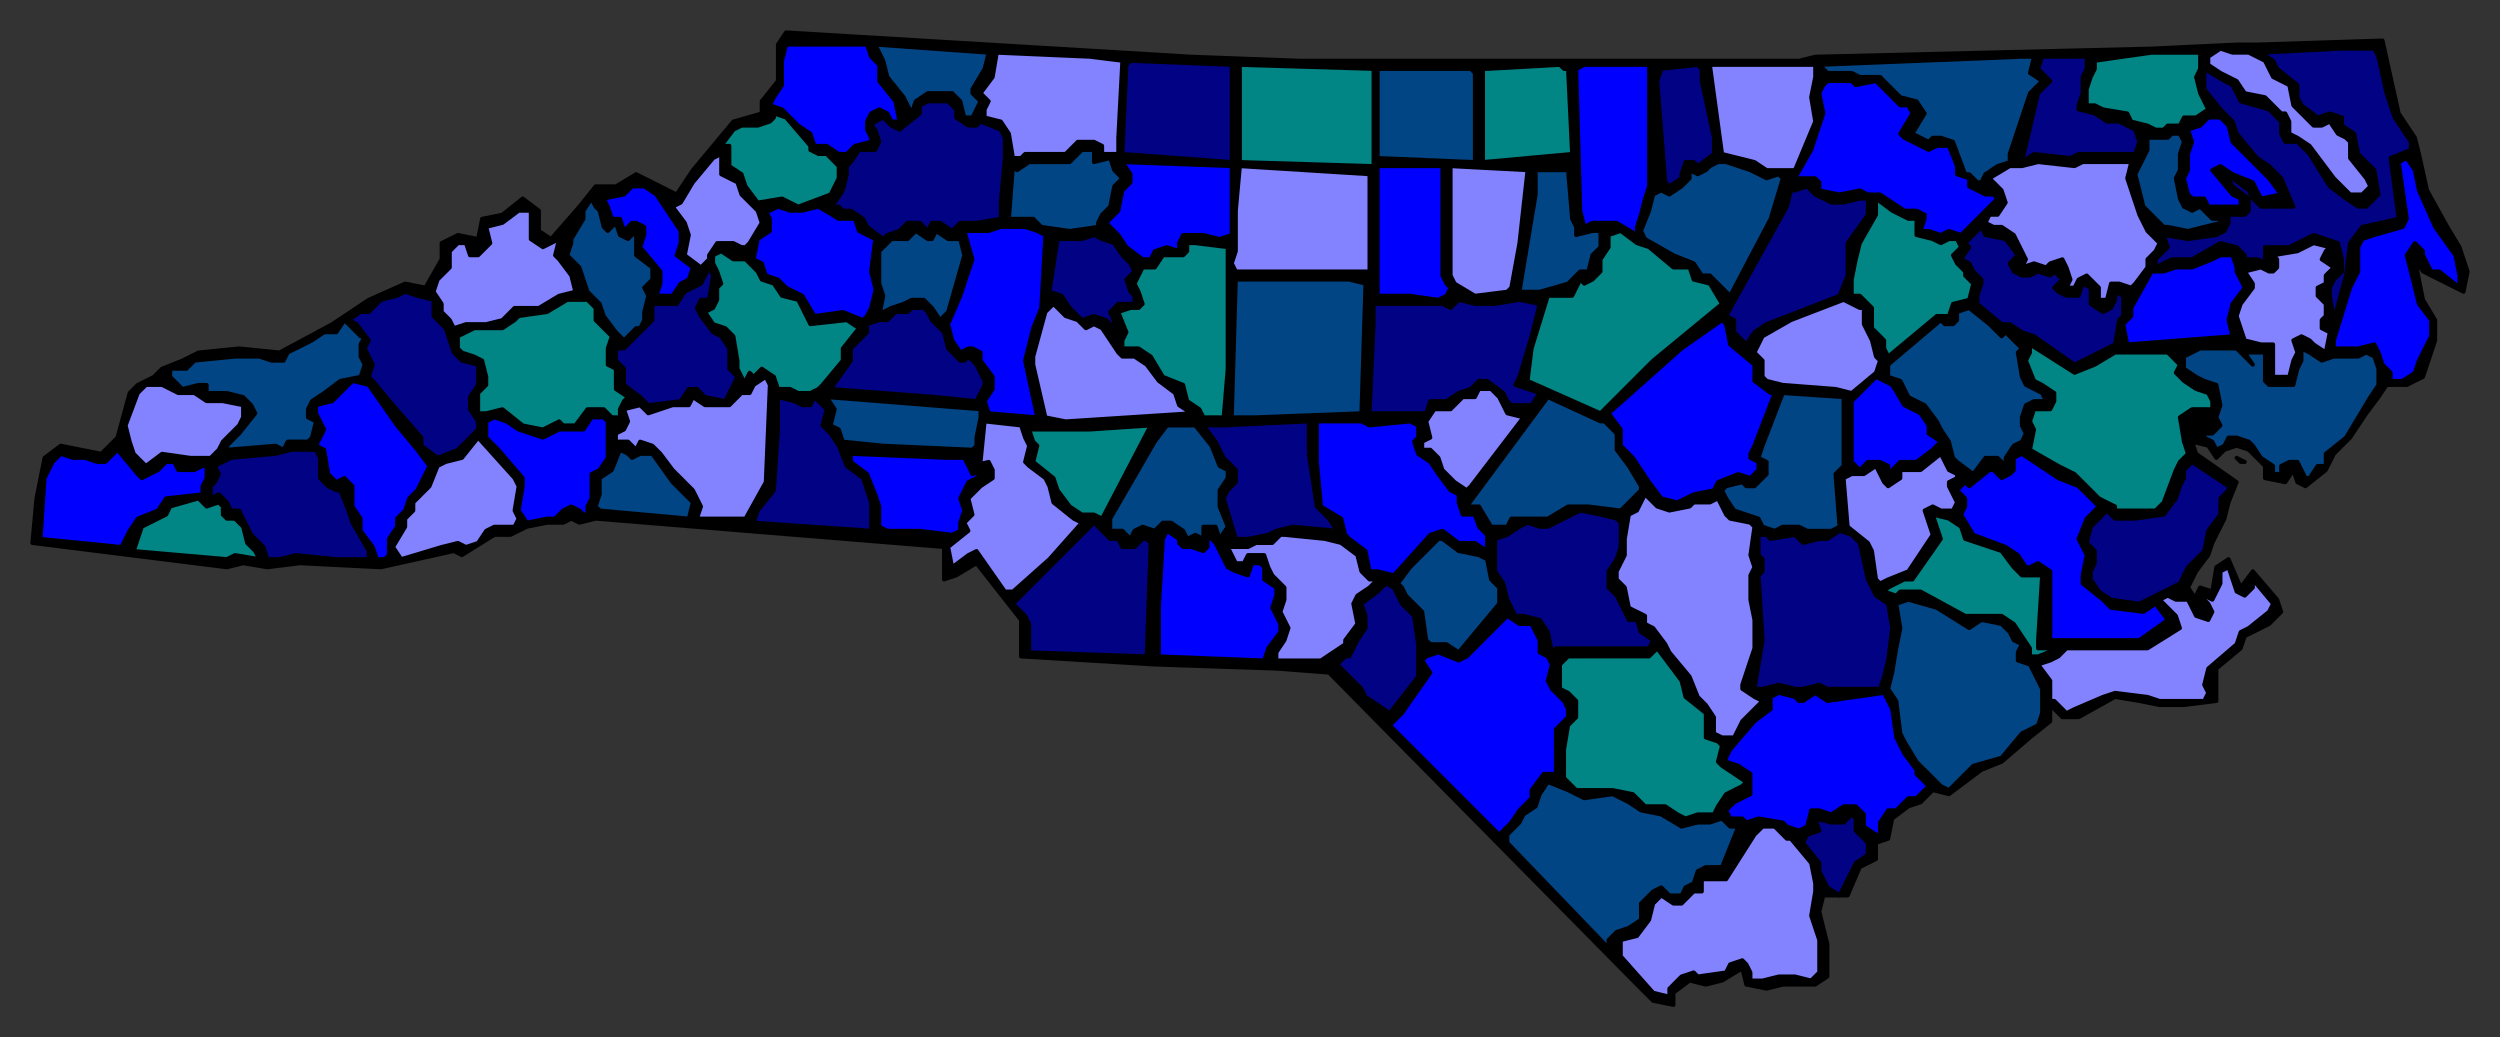<svg xmlns="http://www.w3.org/2000/svg" fill-rule="evenodd" height="256" preserveAspectRatio="none" stroke-linecap="round" width="617"><rect width="100%" height="100%" fill="#333333" stroke="none"/><style>.pen0{stroke:#000;stroke-width:1;stroke-linejoin:round}.brush2{fill:#00f}.brush3{fill:#024585}.brush4{fill:#020285}.brush5{fill:#8383ff}.brush6{fill:#028585}</style><path class="pen0" style="fill:#000" d="m294 14 27 1h123l4-1 83-2 21-1h5l31-1 4 18 4 6 1 4 2 9 5 9 3 5 2 6-1 5-6-3-4-2-2-3 2 10 3 5v5l-3 9-4 2h-5l-2 3-3 4-4 6-4 4-2 4-5 4-2-1-1-3-2 3-5-1v-3l-4-4-3-1-3 1-2 2-2-3-4-1 1 3 10 7-2 5-1 4-3 6-1 3-3 4-2 4 4 6-2-4 1-2 3 1 1-6 3-2 3 7 3-4 6 7 1 3-3 3-6 3-1 3-6 5v8l-8 1h-6l-5-1-6-1-9 5h-4l-3-3v4l-5 4-7 6-5 2-8 6-4-1-3 3-3 1-4 3-1 5-3 1v4l-4 2-3 7h-6l-1 4 2 8v8l-3 2h-8l-4 1-5-1-1-4-5 3-4 1-4-1-4 3v3l-5-1-4-4-76-77-13-1-30-1-33-2v-9l-11-14-5 3-3 1v-8l-86-7-4 1-2-1-2 1h-4l-5 1-4 2h-4l-8 5-2-1-9 2-9 2-20-1-8 1-6-1-4 1-48-6 1-11 2-10 4-3 10 2 4-4 3-11 2-2 4-2 2-2 5-2 4-2 10-1 10 1 13-7 9-6 9-4 5 1 4-7v-4l4-2 5 1 1-5 5-1 5-4 4 3v5l3 2 7-8 4-5h5l5-3 6 3 4 2 4-6 5-6 5-6 7-2v-3l4-5v-9l2-3 100 6z"/><path class="pen0 brush2" d="m215 14 2 2v4l4 5 1 5h-2l-1-2-2-1-2 1-1 2v2l1 2v1l-4 1-2 2h-2l-3-2h-3l-1-3-3-2-4-4-3-1 1-2 2-3v-6l1-4h20l1 3z"/><path class="pen0 brush3" d="m243 17-3 5v1l2 2-2 4h-2l-1-4-2-2h-6l-3 2-1 3-2-4-4-5-1-4-2-4 28 2-1 4z"/><path class="pen0 brush4" d="m587 14 2 9 2 6 4 6v2l-5 2 2 15-9 2-3 4-1 8-3 11-1-6v-2l1-2 2-2v-3l-1-4-6-2-6 3h-6v3l1 1-3-1h-3v-1l-2-2-4-1-7 4h-5l-4 2v-2l3-3-1-3 6 1 7-1 2-1 1-2v-2h4l1-1v-3l-4-3-1-2h1l4 3 1 2 2 2h8l-3-7-3-3-3-2-5-6-1-3-3-3-4-5v-5l5 3 2 1 2 4 7 2 3 3v3l1 2h3l3 3 5 8 4 3 3 2h2l3-3-1-6-4-4-1-5-3-2v-2l-3-1-3 1-4-3-1-2v-3l-5-4-1-2-3-2 20-1h8l1 2z"/><path class="pen0 brush5" d="m555 13 4 2 2 4 4 2 1 5 5 5h2l2-1 2 3 2 1 1 1v4l4 5 1 2-2 2h-3l-4-4-6-8-3-2-2-1v-3l-1-2h-1l-4-4-5-1-2-3-2-1-2-1-3-2v-2l3-2 3 1h4zm-278 2-1 19v4h-4v-2l-2-1h-4l-3 3h-10l-1 1h-2l-1-6-2-3-4-1v-2l1-2-2-2 3-4 1-6 23 1 8 1z"/><path class="pen0 brush6" d="m543 17-1 2 1 4 2 4-3 2h-3l-1 2h-3l-1 1h-2l-2-1-4-1-1-2-6-1-2-1h-2v-4l1-3 1-2v-2l14-2h12v4z"/><path class="pen0 brush4" d="m515 17-1 2v4l-1 3v1l4 1 3 2h3l4 2 1 3-1 3h-14l-2 1-9-1-3 2 4-17 3-3-3-3 1-3h11v3z"/><path class="pen0 brush3" d="m502 14-1 4 3 2-3 3-5 15v2l-3 1-3 2-1 2h-1l-2-2h-1l-3-8-3-1h-2l-1 1-4-2 3-5-2-3-4-1-5-5h-5l-2-1h-6l-2-2 50-2h3z"/><path class="pen0 brush4" d="M304 16v24l-27-2 1-22 1-1 25 1h0z"/><path class="pen0 brush6" d="m339 41-33-1V16l33 1v24z"/><path class="pen0 brush5" d="m448 19-1 5 1 6-5 12h-7l-3-2-8-2-3-22h26v3z"/><path class="pen0 brush6" d="m387 17 1 21-22 2V17h1l18-1 1 1h1z"/><path class="pen0 brush2" d="M407 26v20l-1 3-1 4-1 3v2l-5-3h-6l-2 1-1-4-1-35 2-1h16v10z"/><path class="pen0 brush4" d="M420 17v3l3 14v4l-4 3-1-1h-2l-1 3v1l-3 2-1-1-2-25 1-3 9-1 1 1z"/><path class="pen0 brush3" d="M364 18v22l-24-1V17h23l1 1z"/><path class="pen0 brush2" d="m458 21 5-1 1 1 5 5h2l1 2-3 5 1 1 4 2 2 1 2-1h3l2 5v2l3 1v2l4 2h2l1 1-3 3-6 6-3-1-2 1-3-1h-2l1-3v-1l-2-1h-3l-3-2-3-2h-3l-2-1-5 1-5-1v-2l-1-1h-5l4-7 3-9-1-5 1-2 1-1h6l1 1z"/><path class="pen0 brush4" d="M236 27v2l3 2h2l1-1 5 2 1 2v5l-1 11v4l-6 1h-4l-2 2-3-2h-2l-1 2-2-2h-3l-2 2-3 1-1 1-4-3-1-2-3-2h-2l-1-1h-2l1-1 2-3 1-4v-2l1-1 2-3h4l1-2-1-3-1-1 1-1 2-1 2 2 2 1 5-4v-2l2-1h5l2 2z"/><path class="pen0 brush6" d="M200 36v1l2 1h2l3 3v3l-2 4-8 3-4-2-6 1-3-4-1-3-3-2v-5h-2l3-4 2-1h4l3-1 1-1v-1l3 1 6 7z"/><path class="pen0 brush2" d="m550 31 1 4 9 9 3 4-5 1-2-4-5-2-3-2-2 1 5 6 2 1v2h-8l-1-2h-3l-1-1-1-4 1-2v-4l1-3-1-3 3-1 2-2h3l2 2z"/><path class="pen0 brush3" d="m539 35-1 3v4l-1 2 1 5 1 2 2 1 2-1 3 3h2v1l-8 2-5-1h-1l-5-5-2-8 1-2 1-2 1-2v-3h5l1-1h2l1 2zm-269 5 4-1 1 3 2 2-2 2-1 5-2 2-1 2v1l-7 1-7-1-2-2h-6l1-13 1 1 3-2h10l3-3h3v3z"/><path class="pen0 brush5" d="M178 38v5l4 2 1 3 4 4 1 3-3 5-1 1h-1l-2-1h-4l-2 3v1l-2 2-4-3 1-5-1-3-3-4 2-1 3-5 5-6 2-1h0z"/><path class="pen0 brush2" d="m597 47 4 9 5 7 1 5v3l-5-4h-2l-2-4v-1l-2-2-2 3 3 12 3 4v4l-3 6-1 3-3 2h-3v-2l-2-2-1-3-1-2-4 1h-6v-2l4-13 2-4v-6l1-2 3-1 7-2 1-2-2-14 2-1 2 3 1 5z"/><path class="pen0 brush3" d="m429 41 3 1 4 2 3-1 1 1-3 10-10 19-2-2-1-1-2-2h-2l-2-3-5-2-7-4-1-2 2-5 1-4 2-1 2 1 3-2 2-2v-2l2 1 2-1 1-1 2-1h2l3 1z"/><path class="pen0 brush5" d="m526 40-1 4 3 9 2 4 3 3-1 2-2 2v2l-3 4-1 1-3-1h-2l-1 4h-2v-3l-3-3-2 1-1 2h-2l1-2-1-3-1-2-3 1-1 1-3-1-3 1 1-2-1-2-1-2-1-2-3-2h-2l-2-1 1-2h2l2-3-1-3-1-1-2-2 5-3h3l4-1 9 1 2-1h12z"/><path class="pen0 brush2" d="m304 58-3 1-4-1h-5l-1 2v2l-3-1-3 1-1 2h-2l-4-3-2-3-3-3 3-3 1-5 2-2v-2l-2-3 27 1v17zm52 10 1 2 1 1-1 2-2 1-7-1h-8V41h16v27z"/><path class="pen0 brush5" d="m375 60-2 11-1 1-8 1-5-3-1-2V41l19 1-2 18zm-37 7h-33l-1-2 1-3V52l1-11 32 2v24z"/><path class="pen0 brush3" d="m387 42 1 12 1 2v2l4-1h2v4l-2 2-1 4h-2l-3 3-7 2h-5l4-24v-6h8z"/><path class="pen0 brush2" d="m162 48 2 3 4 6v3l-1 3 4 3-1 3-2 1-2 3h-4l1-3v-3l-5-6 1-3v-2l-2-1h-1l-2 2-1-3h-2l-1-3-1-2 5-1 2-2h3l3 2z"/><path class="pen0 brush4" d="m448 48 4 2h3l4-1h2v4l-5 7v8l-2 5-18 7-3 2-2 3-3-3v-3l-2-1 15-27 1-4h1l3-1 2 2z"/><path class="pen0 brush3" d="m147 51 1 1 1 4 1 1 2-2 1 3 2 1 2-2v6l4 3v3l-2 2 1 2-1 4v2l-1 2h-1l-3 3-1-1-1-1-3-4-1-3-3-3-2-6-3-3 1-3v-1l3-5v-2l2-3 1 2z"/><path class="pen0 brush6" d="M471 54h2v4l4 1 2 1 2-1h2l1 2-2 2 1 2 2 2v1l2 2-1 4-4 1-1 3h-3l-12 10-1-2v-2l-3-3v-5l-1-1-2-2h-2v-4l1-5 1-4 4-7v-4l4 3 4 2z"/><path class="pen0 brush5" d="m131 59 3 2 2-1 2-1-1 4 1 1 3 4 1 4-4 1-5 3h-6l-3 3-4 1h-5l-3 1-1-2-2-2v-2l-2-3 1-3 3-3v-4l2-2h2l1 3h2l3-3-1-4 4-1 4-3h3v7z"/><path class="pen0 brush2" d="m198 52 4-1 5 3h4l1 3 4 2-1 8 1 4v1l-1 4-1 2-1 1-5-2-7 1-3-5-2-1-2-1-2-2-3-1-1-3-2-1 1-5 3-2v-3l-1-2h1l2-1 3 1h3zm60 6-1 18-2 5-2 8 3 14-12-1-1-3 2-3v-3l-3-4v-2l-2-1h-1l-2 1-2-3-1-4 3-7 3-9-2-7h6l3-1h6l3 1 2 1z"/><path class="pen0 brush4" d="m495 59 3 4-2 2 1 2 2 1h2l2-1 3 1 1-1 2 2-2 2 1 1 2 1h3l1-3 2 1v4l3 2 2-1 1-2v-2l2 1v5l-1 1-1 6-10 5-10-7-3-1-3-2h-2l-6-5v-2l1-3v-1l-2-2-1-2-2-1 2-3-1-1 4-4 1 2 5 1z"/><path class="pen0 brush6" d="m404 60 3 1 6 5h4l1 3 4 1 3 5-17 14-13 13-18-8 1-8 4-13h6l2-4 1 1 2-1 2-2v-3l2-3v-3l3-1 4 3z"/><path class="pen0 brush3" d="m230 59 1-2 3 2h3l1 4-4 14-2 2-2-3-2-2h-3l-2 1-3 1-2 1-1 1 1-5-1-3v-8l3-3h4l2-2 3 2h1z"/><path class="pen0 brush4" d="m275 60 2 3 2 2 1 2-2 2 1 3 1 1v2h-4l-2 2 2 5-3-3-3-1-3 1-3-3-2-3-3-1 2-13h6l3-1 2 1 3 1z"/><path class="pen0 brush6" d="M303 61v30l-1 12h-5l-1-2-3-2-1-4-5-2-3-5-3-2h-4v-2l1-2-2-5 3-1h2l1-1-1-3-1-2 2-4h3l2-3h5l1-1v-2h2l8 1h0z"/><path class="pen0 brush5" d="m575 61-1 1-1 2 3 2-2 2v2l-2 1v2l2 2v3l-1 1v2l2 1-1 5-3-2-1-1-2-1-2 1 1 3-1 2-1 4h-4v-8h-3l-4-1-2-6 1-3 3-4v-1l-2-3 4-1 2 1h1l1-1v-2l-1-1 6-1 4-2 4 1h0z"/><path class="pen0 brush6" d="M181 64h3l3 3 1 2 3 1 2 3 4 1 3 6 9-1 3 2-4 5v3l-5 6-1 1-2 1h-3l-2-1h-3l-1-3-3-2-2 2-1-1-1 2v1l-2-4v-2l-1-6-2-2-3-1-2-3 2-1 1-2v-3l1-1-1-3-1-2v-2l2-1 3 2z"/><path class="pen0 brush2" d="M552 66v1l2 4-3 4-1 4 1 4-26 2-1-5 2-2v-2l5-9h3l3-1h4l5-2 2-1h3l1 3z"/><path class="pen0 brush4" d="M175 74h-2l-1 2 1 2 3 4 2 1 2 3v5l2 2-1 2-2 4-5-1-2-2h-2l-2 3-8 1-2-2-4-3v-4l-2-2v-3h2l4-4 3-3v-4h6l2-3 4-2 2-4 1 2-1 6z"/><path class="pen0 brush3" d="M309 69h24l4 1-1 32-26 1h-6l1-34h4z"/><path class="pen0 brush4" d="M107 74v4l3 3 1 3 1 3 2 2 4 1v5l-2 3v3l2 3v2l-5 5-5 2-4-3v-2l-7-8-5-6-1-1 1-3-1-2-1-2 1-2-3-4-2-1 3-2h2l3-3 4-1 2-1 3 1 4 1zm262 1 6-1 5 1-2 8-3 10-1 2 6 2-2 3h-5l-1-1-1-2-4-3h-2l-2 2-3 1-3 2h-4l-1 3h-14l1-22v-5h17l2 1 2-2 4 1h5z"/><path class="pen0 brush6" d="M147 76v3l4 4-1 3v4l2 1v5l3 2-1 1-1 2v2h-2l-2-2h-4l-3 4h-3l-1-1-4 2-5-1-5-4-4 1h-2v-5l2-2v-2l-1-4-2-1-3-1-1-1v-3l4-2h7l3-2 1-1 7-1 5-3h5l2 2z"/><path class="pen0 brush5" d="M460 76v4l2 4 1 4 1 1-1 3-6 5-4-1-13-1-4-1-1-1v-4l-2-2 2-4 7-4 13-5 4 2h1zm-197 2 3 1 2 2 2-1 2 1 4 6 1 1h3l3 2 3 4 4 3 1 3 3 2-31 2-5-1-3-13v-2l3-11 2-2 3 3z"/><path class="pen0 brush4" d="m229 77 1 2 2 2 1 1 1 4 3 3h1l1-1 2 2 2 4v1l-1 2-1 2-10-1-13-1-13-1 5-7v-3l4-4v-2l3-1h2l2-2h3l1-1h3l1 1z"/><path class="pen0 brush3" d="m491 80 3 3 1-1 3 3 1 1-1 1 1 6 1 2 4 2 1 2h-3l-2 1-1 3v2l1 2-1 2-2 1-2 3v2l-2-2h-3l-3 4-4-3-1-1-1-4-2-3-1-2-3-4-4-2-2-4-3-1v-3l13-11 1 1h2l1-1v-2l3-1 5 4z"/><path class="pen0 brush2" d="m427 85 6 5v4l4 3h1l-5 13-1 2v1l2 1v2l-2 2-3-1-5 2-1 2-5 1-4 2-4-1-3-4-4-6-3-3v-4l-3-4 18-16 10-7 1 1 1 5z"/><path class="pen0 brush3" d="m90 83-1 2v3l1 2-1 3-5 1-4 3-3 2-1 2v2l2 1-1 4-1 1h-5l-1 2-2-1-12 1v-1l3-3 4-5-1-2-2-2-4-1h-5v-2h-2l-4 1-3-3v-2h4l2-2 10-1h6l3 1h3l1-2 6-3 3-2h3l2-3 4 4h1z"/><path class="pen0 brush6" d="m517 90 5-3h13l3 3-1 2 2 2 3 2 3 1 1 2v2h-5l-3 2 1 6 1 3-2 2-1 2-3 8-2 2h-10v-1l-4-2-6-6-4-2-7-4 1-5-1-2 1-3h4l1-2v-2l-3-2-2-1-2-5 1-2v-2l11 7 5-2z"/><path class="pen0 brush3" d="m573 89 3-1h6l2-1 2 1 1 3v4l-2 3-6 10-5 4v3h-2l-2 3h-1l-2-4h-2l-2 1v2h-2v-2l-3-2-2-3-1-1-3-1h-2l-1 2-2 1-1-2-2-1v-1h2l2-2-1-2 1-3-1-5-3-1-2-1-3-2v-3l4-2h9l4 4-2-3h5v7l1 1h6l1-4 1-2v-3l2 1 3 2z"/><path class="pen0 brush5" d="m190 95-1 24-5 9h-12l1-3-2-4-5-5-3-4-2-2-3-1-1 2-2-2h-3v-2l2-1 1-2-1-3 4-1 2 2 6-2h4l1-2 3 2h6l3-3h2l1-2 3-2 1 2z"/><path class="pen0 brush2" d="m467 95 3 5 4 2 2 3v2l3 2-2 2-4 3h-4l-2 2-1 1v-2l-2-1h-3l-2 2-2-2V99l6-6 4 2z"/><path class="pen0 brush5" d="M46 97h2l3 2h4l5 1v3l-1 2-4 4-1 2-2 2h-5l-7-1-4 3-3-3-1-3-1-4 3-8 2-2h4l4 2h2z"/><path class="pen0 brush2" d="m98 105 5 6 3 4-3 6-2 2-1 3-2 2v2l-2 3v4l-1 1h-2l-1-3-3-4v-3l-2-3v-5l-2-2-2 1-2-2-1-6-2-1 2-4-1-2-1-2v-2l4-1 4-4 1-1 4 1 7 10z"/><path class="pen0 brush5" d="m370 98 2 4 4 1-13 17-1 1-3-2-3-3-1-3-2-2h-2v-2l2-1-1-4 2-3h4l3-3h3l1-2h3l2 2z"/><path class="pen0 brush3" d="m455 115-2 2 1 13-2 1h-6l-2-1h-4l-2 1-3-1-1-2-3-1-3-1-2-3-1-2 1-1 4-1 1 1h2l3-3v-3l-2-1 1-3 5-13 15 1v17zm-213-12-1 5v2l-1 1-22-1-10-1-1-3-2-1 1-4-2-3 38 3v2z"/><path class="pen0 brush4" d="M198 100h2l1-2 3 3-1 4 2 2 2 3 2 5 4 3 2 6v7l-29-2 1-3 4-5 1-15v-8l4 1 2 1z"/><path class="pen0 brush3" d="m396 104 3 3v4l3 4 3 5v1l-5 5-8-1h-5l-5 3h-9l-1 2h-4l-3-5h-3l20-27 13 6h1z"/><path class="pen0 brush2" d="m128 106 6 2 4-2h6l2-3h3l1 1v9l-2 3-2 1v6l-1 2v2h-1l-1-1-2-1-2 1-2 2h-2l-5 1-2-3 1-6v-2l-6-7-3-3v-4l2-1 3 1 3 2z"/><path class="pen0 brush4" d="m324 111-1 1 2 13 3 3 2 3-11-1-4 1-2 1-5 1h-3l-3-10 1-2 2-2v-3l-3-3-2-4-3-4h5l21-1v7h1z"/><path class="pen0 brush2" d="m338 105 10-1 2 1v3l-1 1 1 3 3 2 2 3 3 4 2 1v2l1 3h3l1 3 2 2v4l-3-2h-4l-4-3-3 1-9 10-4-1h-2l-1-5-4-3-1-1-1-4-5-3-1-11v-10h11l2 1z"/><path class="pen0 brush5" d="m253 108 1 2-1 4 1 1 4 3 1 2 1 4 5 4 2 1-8 9-9 8h-2l-7-10-2 1-4 3-1-5 5-4-1-2 2-2-1-4 3-3 3-2v-2l-1-2-4 1 2-1 1-10 9 1 1 3z"/><path class="pen0 brush6" d="m284 105-12 23-2-1h-3l-3-2-3-4-1-3-5-4 1-4-1-1-1-3h15l15-1z"/><path class="pen0 brush3" d="m299 110 2 5 2 1v2l-2 3v4l2 5-2 3-1-3h-3v3l-2-1-2 1-1-2-3-2h-2l-2 2-3-1-2 1-1 2-2-2h-3v-3l11-19 3-4h7l4 5z"/><path class="pen0 brush5" d="m128 120-1 6 1 2-1 2h-5l-2 1-2 3-3 1-2-1-4 1-10 3-2-3 3-5v-2l2-2v-2l4-4 2-5 2-1 4-1 4-5 9 10 1 2z"/><path class="pen0 brush3" d="m156 113 2-1h3l5 7 5 5-1 4-22-2-1-1 1-3v-4l3-2 2-5 2 1 1 1z"/><path class="pen0 brush4" d="M79 113v5l2 2 2 1h1l2 5 1 3 4 7v2h-8l-10-1-4 1h-3l-1-3-3-3-3-6h-2l-1-2-2-2-2 1v-3l1-1 1-2-1-2 2-1 2-1 11-1 4-1h6l1 2z"/><path class="pen0 brush2" d="m34 117 1 1 4-2 2-2h2l1 2h4l2-1h1v3l-1 2v2l-9 1-2 3-5 2-2 3-2 4-20-2 1-15 2-4 2-2 3 1h3l3 1h2l3-3 5 6zm204-4 1 2 1 2 3-1-2 2-2 1-1 2-1 2 1 3-1 3v2l-2 1-8-1h-8l-2-1v-5l-1-3-2-5-4-3v-2l24 1h4zm275 7 5 5-3 3-2 5 2 4-1 5v2l5 4 2 2 8 1 3-2 3 4-7 5h-22v-17l-3-2-2 1h-1l-2-3-3-2-8-3-3-5 1-2v-2l-2-2 2-2 1 1 5-4h1l2 2 2-1 1-1v-3l2-1 9 6 5 2z"/><path class="pen0" style="fill:#fff" d="M554 114h-1l-1-1 2 1h0z"/><path class="pen0 brush5" d="m481 116 2 1v1l-2 1v1l2 4-1 2h-3l-2-1-2 1 2 6-6 9-5 2-2 1-1-1-1-7-1-2-5-4-1-12 2-1h3l3-2 2 4 1 1 3-2v-2h5l5-4 2 4z"/><path class="pen0 brush4" d="m550 121-2 2v4l-3 4-1 5-4 4-2 4-10 5-7-1-3-2-2-3v-2l1-2v-3l-2-2 1-4 2-2 2-2 2 2h5l7-1 3-4 1-3 1-2v-2l2-2 9 6v1z"/><path class="pen0 brush5" d="m412 126 5-1 1-1h4l2-1 2 4 1 1 5 1 1 1-1 7 1 3-1 2v6l1 5v7l-3 9v1l3 2 2 1-5 5-2 4h-3l-2-1v-4l-2-3-2-2-2-5-5-6-1-2-3-4-2-1v-2l-4-2-1-5-2-2v-2l2-4v-4l1-6 2-1 1-2 1-2 3 3 3 1z"/><path class="pen0 brush6" d="m51 125 3-1 1 1v2l1 1h2l2 2 1 4 2 2 1 2-6-1-2 1-23-2 2-6 6-3 1-2 7-2 2 2z"/><path class="pen0 brush4" d="m399 128 1 1v6l-1 3-2 3v4l2 2 2 4 1 2h2l1 3 3 2-1 2h-23l-1 1-1-5-2-3-4-1h-2l-2-4-1-4-2-3v-8l3-1 3-2 2-1 3 1h2l4-2 4-2 5 1 4 1z"/><path class="pen0 brush6" d="m484 130 1 3 3 1 6 2 3 4 1 1 1 1h5l-1 16v2h5l-5 2h-2v-2l-2-3-2-3-3-2h-9l-11-6h-5l-1 1-3-1 1-1 4-2h2l7-10-2-6 4 1 3 2z"/><path class="pen0 brush4" d="m276 133 1 2h3l2-2h1l1 1-1 28-29-1v-7l-1-2-3-3 2-2 12-12 6-6 4 4h2z"/><path class="pen0 brush2" d="M291 133v1l1 1h2l3 1 1-1v-3l2 2 3 6 2 1 3 1 1-3h2l1 1v3l3 2v2l-1 3 2 4v2l-3 4-1 3-26-1v-12l1-17 1-2 3 2z"/><path class="pen0 brush4" d="m459 134 2 9 2 4 3 2 1 6-1 8-1 4-1 3h-13l-2-1-4 1h-2l-4-1-4 1h-2l2-12-1-16 1-1v-3l-1-1v-5h2l1 1 6-1 2 2 4-1h2l3-2 3 1 2 2z"/><path class="pen0 brush5" d="m331 134 4 3 1 4 2 2h2l-2 2-3 2-1 2 1 5-3 4v1l-3 2-3 2h-11v-2l2-3 1-3-1-2-1-2 1-3v-3l-3-3-1-2-1-3h-4l-1 2h-2l-2-4h5l2-1h4l2-2h1l10 1 4 1z"/><path class="pen0 brush3" d="m360 136 5 1 2 1 1 5 2 2v4l-10 12-3-2h-4l-1-1-1-7-4-4-1-2-1-1 3-4 7-7h1l4 3z"/><path class="pen0 brush5" d="m552 146 2 1 2-2v-2l5 6-1 2-5 4-2 1-1 3-7 6-1 4 1 2-1 2h-11l-3-1-8-1-3 1-7 3-2 1-3-3h-1v-5l-3-4 3-1 2-1 2-2h20l8-5-1-3-4-4 2-1 2 1h3l2 4 3 1 1-2-1-2-1-1v-1l2 1 2-4v-3l2-1 1 3 1 3z"/><path class="pen0 brush4" d="m346 149 3 3 1 7v8l-7 9-6-4-1-2-6-6 2-2h1l2-4 2-3v-3l-1-3 4-3 2-2 2 1 2 4z"/><path class="pen0 brush3" d="m486 155 3-2 5 1 2 2 1 2 2 1-1 2v2l3 1 3 6v6l-1 3-4 2-5 6-7 2-6 6-2-1-3-3-3-3-3-5-1-2-1-8-2-3 1-4 1-6 1-5-1-6 3-1 7 2 8 5z"/><path class="pen0 brush2" d="m378 154 2 4v3l2 1 1 2-1 4 1 2 3 3 1 2v2l-3 3v11h-3l-3 4v2l-3 3-2 3-3 3-27-27 3-3 7-10-2-3 1-1 3-1 5 2 2-1 10-10 3 2h3z"/><path class="pen0 brush6" d="m415 168 1 4 5 4v6l3 1 1 1-1 4 1 1 6 4-1 1-4 2-2 3-1 2h-4l-3 1-2-1-3-2h-5l-3-3-5-1h-9l-3-3v-7l1-6 2-2v-4l-2-2-2-1v-6l2-2h20l2-2 3 4 3 4z"/><path class="pen0 brush2" d="M444 173h1l3-2 3 2 14-2 2 4 1 7 2 4 3 4v1l3 3-3 3h-2l-3 3h-2l-2 3v3h-1l-3-2v-3l-2-2h-3l-3 2-3-1h-2l-1 4-2 1-3-1-1-1-6-1-3 1-1-1h-3l-1-2 2-2 4-2v-5l-3-2-3-1v-1l1-2 6-7 4-3v-3l2-1 4 1 1 1z"/><path class="pen0 brush3" d="m391 197 7-1 4 2 3 2 5 1 5 3 4-1h3l3-1 2 2h2l-4 10h-4l-2 1-1 3-2 1-1 2h-3l-2-2-2 1-3 3v4l-3 2-3 1-2 2v2l-25-26v-2l3-3 1-2 3-2 1-3 2-3 5 2 4 2z"/><path class="pen0 brush4" d="m458 205 3 3v3l-3 2-3 6-1 2-3-2-2-4v-2l-4-5 1-2 3-1-1-3 4 1h3l2-2 1 1v3z"/><path class="pen0 brush5" d="M441 207h1l5 6 1 5v2l-1 6 2 6v8l-2 2-4-1h-4l-4 1h-3v-2l-1-2-1-1-3 1-1 2-7 1-1-1-3 1-3 3v2l-4-1-8-9v-4l4-1 3-4 1-4 2-2 3 2h2l3-3h2v-3h6l7-11 2-2h3l3 3z"/></svg>
